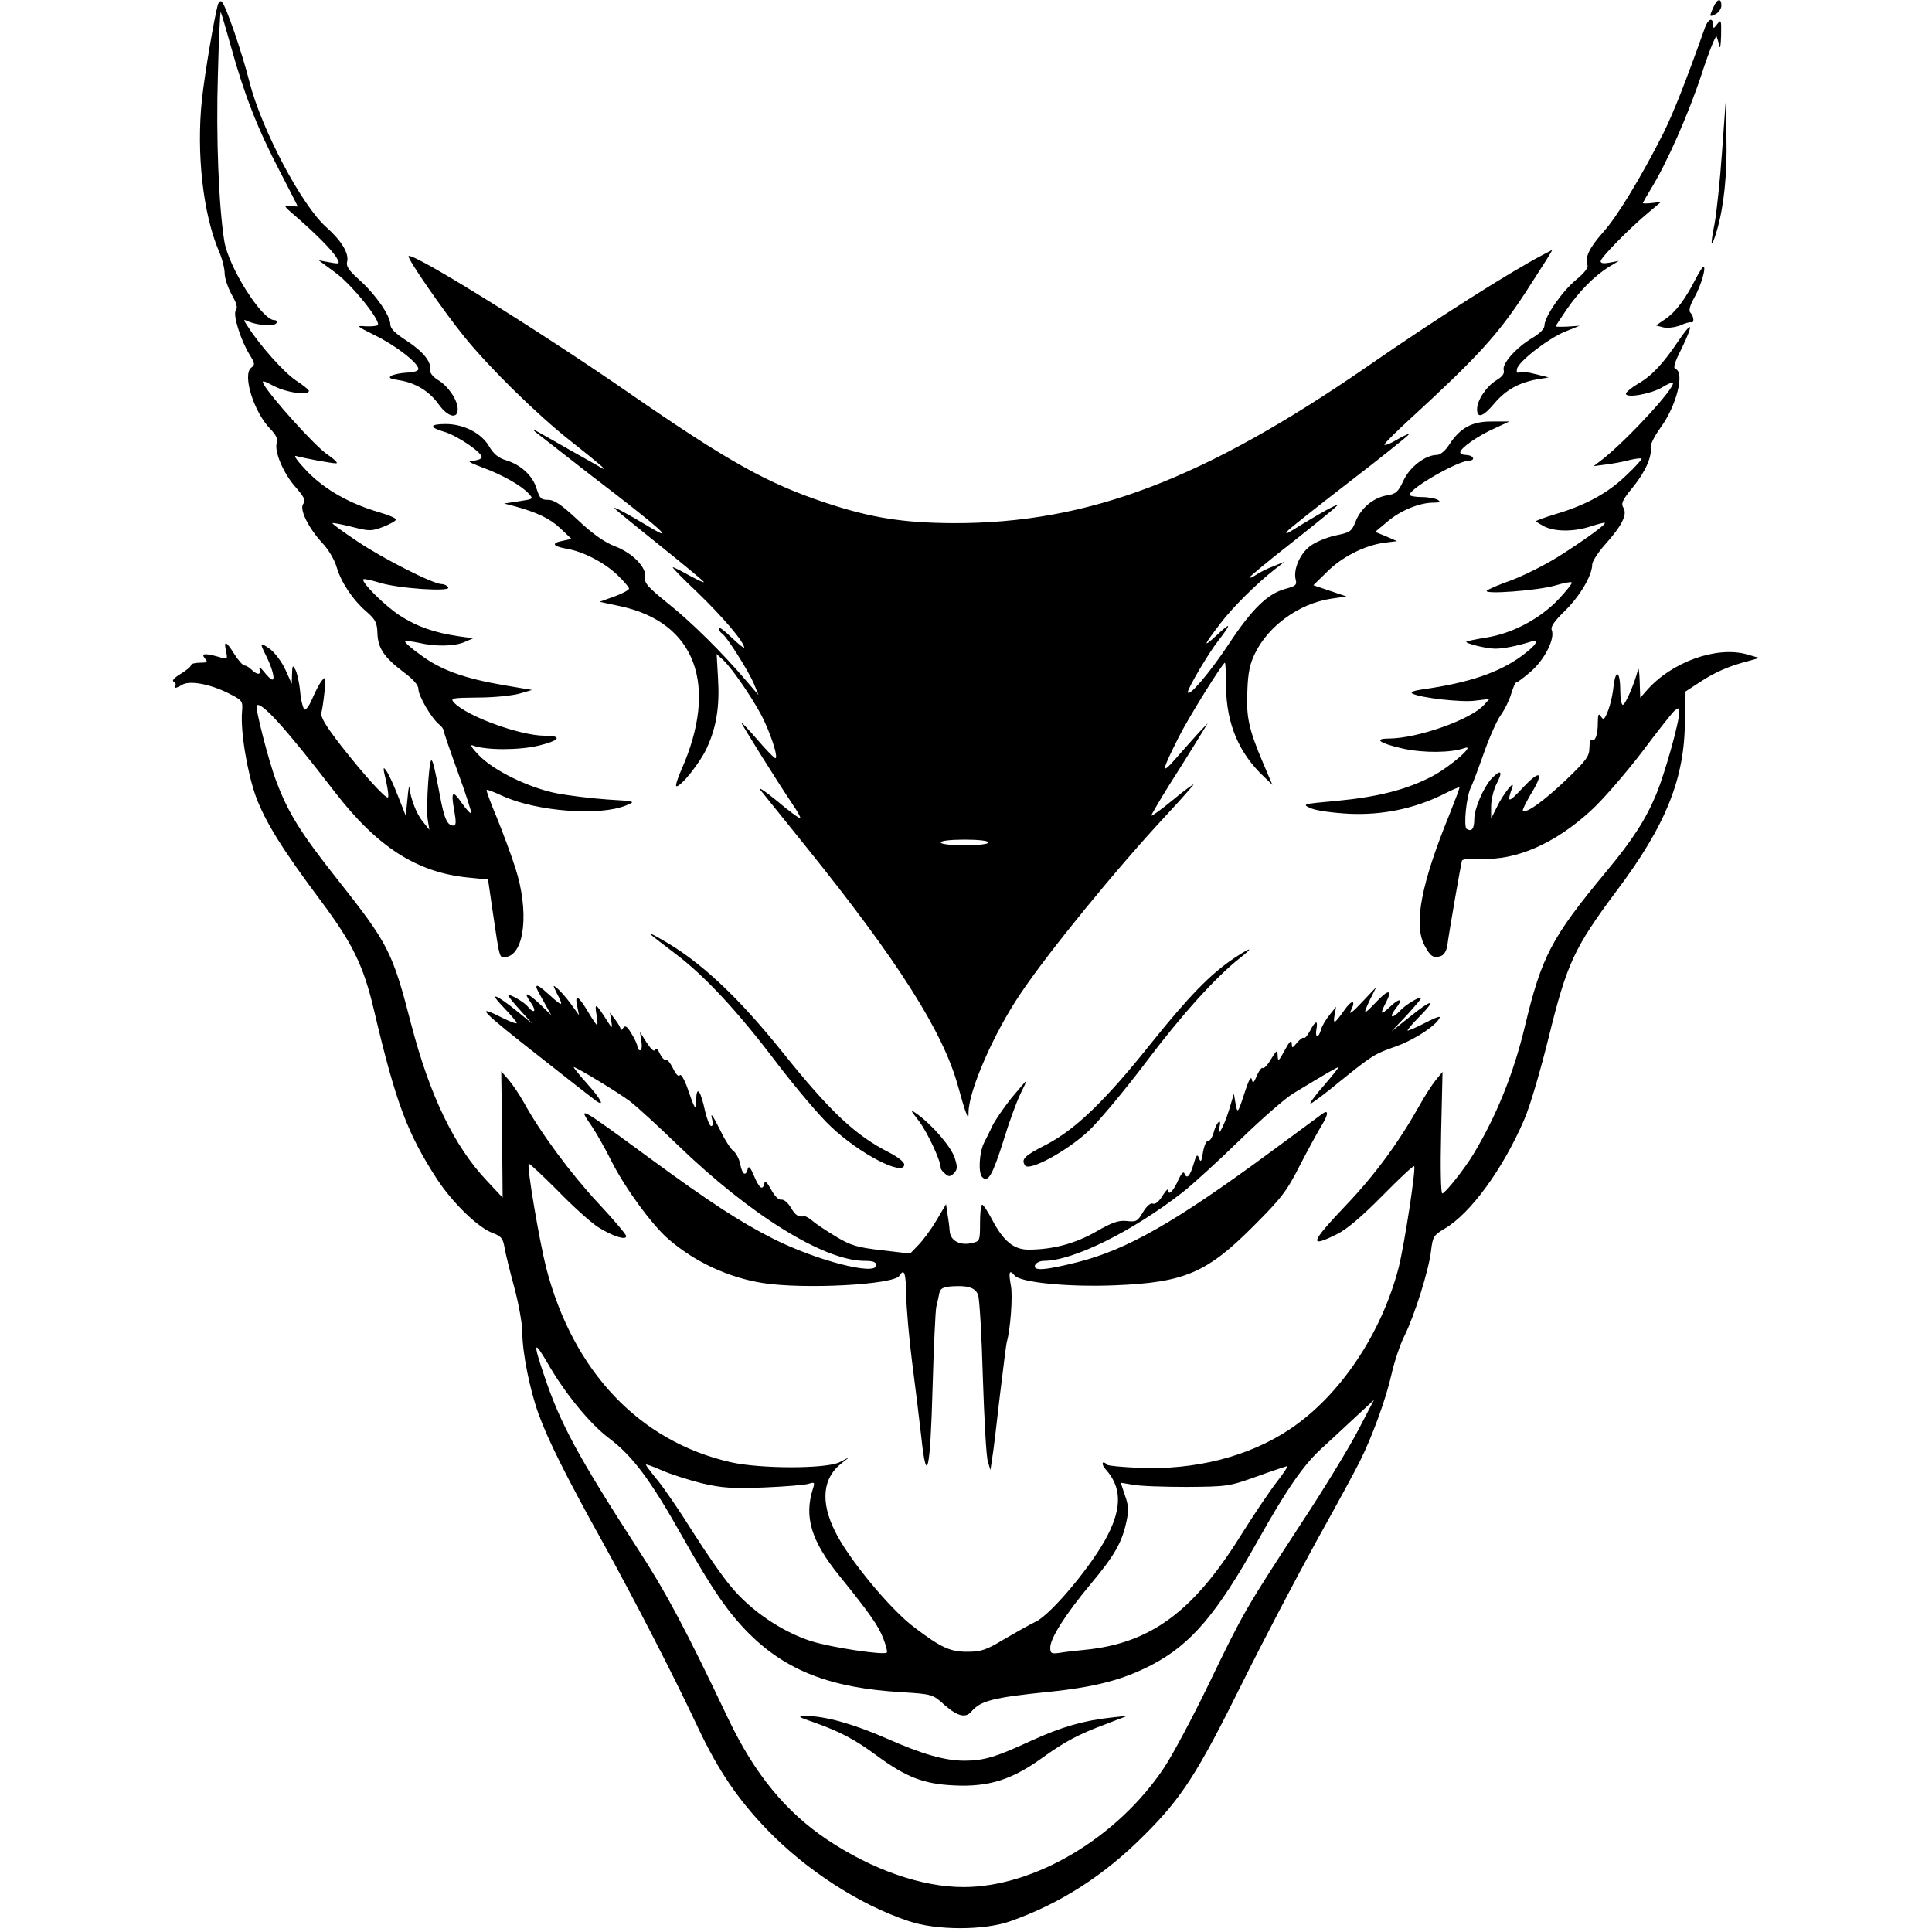 <?xml version="1.0" standalone="no"?>
<!DOCTYPE svg PUBLIC "-//W3C//DTD SVG 20010904//EN"
 "http://www.w3.org/TR/2001/REC-SVG-20010904/DTD/svg10.dtd">
<svg version="1.0" xmlns="http://www.w3.org/2000/svg"
 width="688pt" height="688pt" viewBox="0 0 688 688"
 preserveAspectRatio="xMidYMid meet">
<g transform="translate(0,688) scale(0.1,-0.1)"
fill="#000000" stroke="none">
<path d="M776 6864 c-13 -47 -46 -240 -57 -339 -20 -191 4 -406 60 -538 12
-27 21 -63 21 -80 0 -18 12 -52 25 -76 18 -31 22 -47 15 -56 -12 -14 17 -107
50 -160 18 -29 19 -34 4 -45 -31 -26 10 -157 68 -217 21 -21 28 -37 24 -49
-11 -29 23 -110 66 -158 32 -37 38 -49 28 -60 -15 -19 18 -86 69 -141 21 -22
43 -60 50 -85 16 -54 57 -116 107 -159 31 -27 37 -39 38 -76 2 -54 24 -86 94
-139 35 -26 52 -46 52 -60 0 -24 46 -103 73 -125 9 -7 17 -18 17 -23 0 -5 23
-72 51 -149 28 -77 49 -142 47 -145 -3 -2 -18 14 -34 37 -33 48 -39 41 -26
-30 7 -39 6 -51 -3 -51 -22 0 -33 23 -49 110 -29 152 -32 156 -41 47 -4 -54
-5 -115 -2 -135 l6 -37 -23 29 c-23 27 -44 83 -48 122 -1 11 -4 -8 -7 -41 l-6
-60 -28 71 c-15 39 -34 80 -42 90 -11 16 -12 11 0 -38 7 -32 10 -58 6 -58 -12
0 -87 83 -166 184 -58 75 -75 104 -70 120 3 12 8 46 11 76 5 50 4 53 -10 36
-8 -10 -23 -38 -33 -62 -10 -24 -22 -42 -28 -41 -5 2 -13 30 -16 63 -3 33 -11
68 -17 79 -10 18 -11 16 -12 -15 l-1 -35 -23 51 c-13 28 -38 61 -55 73 -35 25
-37 23 -15 -21 22 -43 35 -88 24 -88 -5 0 -18 12 -30 28 -12 15 -19 19 -16 10
7 -22 -7 -23 -28 -3 -8 8 -19 15 -25 15 -6 0 -22 18 -36 40 -30 48 -39 51 -30
11 6 -30 6 -30 -27 -20 -50 14 -63 12 -48 -6 11 -13 8 -15 -19 -15 -17 0 -31
-4 -31 -9 0 -5 -17 -19 -37 -31 -22 -13 -32 -25 -25 -27 6 -3 10 -9 6 -14 -7
-12 2 -11 24 2 26 17 100 3 164 -29 52 -26 53 -28 50 -66 -6 -70 18 -215 49
-302 34 -91 93 -187 233 -374 112 -150 151 -230 188 -388 78 -331 119 -439
225 -602 56 -85 147 -173 198 -191 29 -11 36 -19 41 -48 3 -20 19 -85 35 -144
16 -59 29 -132 29 -161 0 -72 26 -202 57 -289 33 -92 98 -223 231 -462 111
-201 254 -478 339 -660 71 -150 141 -253 245 -361 139 -144 329 -267 503 -325
99 -34 271 -34 365 0 177 63 332 162 475 306 133 132 190 221 349 542 73 147
192 374 263 503 72 129 142 258 155 285 45 89 95 228 113 310 10 44 30 105 45
135 37 74 88 236 96 305 6 51 9 56 49 80 91 53 207 212 282 386 21 47 59 177
89 299 64 259 90 315 239 515 178 236 245 404 245 610 l0 101 55 36 c54 35
101 56 175 75 l35 10 -45 13 c-108 30 -269 -28 -357 -130 l-22 -25 -2 60 c-1
33 -4 51 -6 40 -12 -48 -45 -125 -54 -125 -5 0 -9 21 -9 48 0 71 -16 84 -24
18 -5 -47 -20 -98 -34 -116 -2 -2 -7 2 -12 10 -7 11 -10 5 -10 -22 0 -44 -9
-70 -21 -62 -5 3 -9 -10 -9 -29 0 -30 -11 -45 -84 -115 -78 -74 -141 -120
-153 -109 -2 3 10 27 26 55 51 82 39 96 -26 27 -52 -56 -58 -56 -38 0 12 33
-33 -23 -55 -70 l-20 -40 0 43 c0 24 9 61 20 82 23 44 15 52 -18 18 -29 -32
-62 -107 -62 -145 0 -34 -9 -46 -27 -35 -12 8 -1 118 15 148 5 10 26 65 46
122 20 57 47 117 60 135 13 18 30 51 37 75 7 23 15 42 19 42 4 0 28 18 53 40
48 42 85 116 73 146 -5 12 9 32 47 69 53 52 97 126 97 165 0 10 20 42 45 70
61 68 81 108 66 132 -9 15 -4 27 33 72 45 55 70 111 64 144 -1 10 15 41 36 70
56 77 86 195 53 208 -10 3 -4 23 22 74 19 39 32 72 29 75 -3 3 -21 -19 -41
-49 -53 -79 -94 -124 -143 -152 -24 -14 -44 -31 -44 -36 0 -17 89 -1 128 22
19 12 36 19 39 17 13 -13 -158 -199 -247 -270 l-35 -27 45 6 c25 3 62 10 84
16 21 5 40 7 42 5 2 -2 -22 -29 -54 -59 -65 -63 -143 -106 -250 -138 -40 -12
-72 -24 -72 -26 0 -2 13 -10 30 -19 38 -19 107 -19 166 1 25 8 47 14 49 12 5
-5 -75 -63 -167 -121 -48 -30 -123 -67 -165 -83 -43 -15 -82 -32 -88 -37 -16
-15 182 0 243 18 30 9 56 14 59 11 3 -3 -18 -29 -46 -59 -66 -70 -164 -122
-256 -137 -38 -6 -71 -13 -73 -15 -6 -6 71 -25 103 -25 30 0 78 10 123 24 37
12 25 -10 -28 -49 -81 -60 -190 -97 -355 -120 -33 -5 -44 -10 -35 -15 28 -15
175 -32 224 -25 l50 6 -19 -21 c-48 -53 -236 -119 -338 -120 -58 0 -35 -17 50
-36 74 -16 170 -15 218 2 43 15 -50 -66 -114 -100 -91 -48 -194 -74 -341 -88
-124 -11 -125 -12 -90 -27 20 -8 78 -16 136 -19 117 -5 228 18 329 67 33 17
61 29 62 27 2 -1 -15 -45 -36 -98 -100 -245 -128 -390 -88 -465 21 -39 31 -46
57 -38 12 4 21 18 24 38 8 59 49 292 52 302 3 6 32 9 69 7 124 -7 264 55 390
171 43 39 123 132 180 206 56 75 109 142 118 150 15 12 17 11 17 -5 0 -36 -51
-217 -81 -290 -38 -92 -85 -165 -180 -279 -194 -234 -229 -300 -289 -551 -40
-167 -101 -318 -183 -454 -32 -53 -101 -140 -111 -140 -5 0 -7 92 -4 217 l5
216 -24 -29 c-13 -16 -40 -58 -60 -94 -74 -131 -157 -244 -259 -351 -129 -136
-135 -155 -31 -103 34 17 89 64 160 136 60 61 110 108 113 105 7 -7 -34 -275
-55 -360 -61 -236 -209 -457 -387 -576 -146 -98 -338 -147 -542 -138 -57 3
-106 7 -109 11 -18 18 -23 3 -6 -16 56 -62 59 -134 8 -234 -51 -102 -199 -280
-255 -308 -25 -12 -77 -42 -117 -65 -59 -36 -80 -43 -125 -43 -63 -1 -96 14
-191 86 -85 63 -235 244 -283 342 -53 106 -45 191 24 244 l27 21 -35 -18 c-48
-24 -282 -24 -388 0 -325 74 -561 323 -657 692 -24 95 -70 364 -62 371 2 2 48
-41 103 -96 54 -56 119 -114 144 -130 51 -32 100 -48 100 -32 0 6 -45 59 -101
119 -96 103 -205 250 -264 358 -16 28 -40 64 -54 80 l-26 30 3 -225 2 -225
-57 61 c-116 123 -202 302 -268 554 -68 263 -81 288 -267 523 -126 159 -172
233 -213 342 -28 72 -77 266 -71 273 16 15 101 -78 278 -308 152 -197 293
-287 475 -305 l71 -7 17 -117 c25 -169 23 -163 47 -159 67 10 83 164 33 318
-15 47 -45 127 -66 179 -22 52 -38 96 -36 98 2 2 28 -8 58 -22 121 -55 346
-72 439 -33 35 14 34 15 -68 21 -57 4 -138 14 -180 22 -100 20 -226 82 -277
136 -26 27 -33 39 -20 34 46 -17 164 -17 234 0 75 18 85 35 22 35 -89 0 -281
70 -325 119 -13 15 -6 16 87 17 56 0 122 7 147 14 l45 13 -101 17 c-140 24
-224 54 -295 107 -34 24 -59 46 -56 49 2 3 24 0 48 -5 60 -14 128 -13 164 3
l30 13 -50 7 c-88 13 -149 34 -211 74 -54 35 -139 120 -130 129 2 3 28 -3 58
-12 67 -21 254 -33 244 -17 -4 7 -14 12 -23 12 -30 0 -208 90 -300 152 -51 34
-91 63 -89 65 1 2 33 -4 69 -13 62 -16 70 -16 112 0 25 10 45 21 45 26 0 5
-26 16 -57 25 -107 31 -194 80 -258 145 -36 38 -52 60 -40 56 29 -8 125 -26
142 -26 9 0 -7 15 -33 33 -44 30 -201 205 -225 249 -8 15 -1 13 37 -7 44 -23
124 -35 124 -17 0 4 -21 21 -46 37 -42 28 -127 123 -170 190 -19 29 -19 29 1
20 33 -14 92 -18 99 -6 4 6 1 11 -7 11 -44 0 -162 187 -178 280 -20 124 -30
373 -23 593 3 125 8 226 10 224 2 -2 19 -60 38 -128 46 -166 94 -289 172 -438
35 -68 64 -124 64 -126 0 -1 -12 0 -27 2 -26 4 -24 0 22 -39 69 -60 132 -123
145 -148 11 -20 10 -21 -27 -14 l-38 7 61 -45 c59 -44 163 -173 149 -186 -3
-3 -23 -5 -43 -4 -35 3 -33 1 33 -32 74 -36 155 -99 155 -120 0 -7 -16 -12
-40 -13 -22 -1 -47 -6 -56 -11 -12 -7 -6 -11 27 -16 59 -9 109 -40 142 -87 32
-44 67 -53 67 -16 0 32 -34 82 -69 103 -18 11 -30 25 -29 35 5 30 -24 66 -83
105 -42 27 -59 44 -59 59 0 31 -53 107 -110 158 -37 33 -48 49 -44 64 8 30
-19 75 -74 124 -88 78 -230 348 -273 515 -27 107 -83 270 -99 288 -5 4 -10 0
-14 -10z m1175 -4840 c59 -103 149 -214 217 -265 85 -64 148 -148 262 -351
109 -193 163 -270 237 -345 134 -133 291 -194 543 -209 110 -7 111 -7 154 -46
47 -41 76 -47 96 -22 32 37 76 49 273 69 167 17 266 43 368 96 140 73 231 180
379 444 98 175 160 266 223 324 29 26 83 77 121 112 l69 64 -57 -109 c-31 -60
-123 -211 -205 -335 -196 -301 -203 -312 -325 -565 -58 -120 -130 -255 -160
-300 -166 -250 -462 -426 -715 -426 -149 0 -326 62 -487 170 -147 99 -257 233
-351 430 -150 316 -223 453 -319 600 -216 334 -278 449 -335 618 -42 123 -39
134 12 46z m548 -426 c73 -17 107 -19 221 -15 74 3 146 9 159 13 22 7 23 5 16
-17 -32 -100 -7 -185 92 -308 110 -136 141 -180 159 -227 9 -24 15 -46 12 -49
-10 -10 -198 18 -270 41 -103 33 -214 108 -284 193 -31 36 -92 125 -137 196
-45 72 -101 154 -124 182 -24 29 -43 55 -43 57 0 3 25 -6 57 -20 31 -14 95
-34 142 -46z m2048 5 c-25 -32 -85 -121 -133 -198 -167 -266 -319 -377 -549
-400 -33 -3 -75 -8 -92 -11 -29 -4 -33 -2 -33 19 0 33 54 118 143 225 87 104
112 149 128 222 9 41 8 59 -5 95 l-15 45 42 -7 c23 -5 110 -8 192 -8 146 1
152 2 250 37 55 20 104 36 108 37 5 0 -12 -25 -36 -56z"/>
<path d="M2900 746 c90 -32 144 -60 221 -117 106 -78 168 -102 277 -107 122
-6 204 20 309 95 88 63 131 86 233 124 l75 29 -55 -6 c-102 -11 -181 -34 -288
-83 -125 -58 -169 -71 -237 -71 -71 0 -151 23 -282 81 -114 50 -218 79 -283
78 -32 0 -29 -3 30 -23z"/>
<path d="M6102 6855 c-16 -35 -15 -37 8 -25 11 6 20 20 20 30 0 28 -15 25 -28
-5z"/>
<path d="M6072 6783 c-70 -197 -112 -303 -149 -378 -80 -158 -165 -298 -215
-353 -48 -54 -65 -89 -55 -116 4 -9 -12 -29 -40 -52 -50 -41 -113 -132 -113
-163 0 -12 -16 -28 -44 -45 -56 -33 -109 -92 -101 -115 3 -11 -5 -22 -26 -35
-35 -21 -69 -71 -69 -103 0 -35 22 -27 62 21 40 47 86 73 151 85 l42 7 -48 12
c-26 7 -53 10 -58 6 -7 -4 -9 1 -7 12 5 26 110 108 171 133 l52 21 -42 -3
c-24 -1 -43 -1 -43 1 0 2 18 29 39 60 44 64 99 120 151 152 l35 21 -32 -6
c-22 -4 -33 -3 -33 5 0 12 99 114 170 173 l45 38 -32 -4 c-18 -2 -33 -2 -33 0
0 1 14 25 30 52 56 91 133 265 181 411 26 80 50 138 52 130 3 -8 8 -24 10 -35
3 -11 5 7 6 39 1 55 0 58 -14 40 -13 -17 -14 -17 -15 -1 0 26 -17 20 -28 -10z"/>
<path d="M6132 6335 c-7 -99 -19 -211 -26 -250 -17 -84 -13 -96 8 -26 25 86
37 200 34 331 l-3 125 -13 -180z"/>
<path d="M5495 5973 c-121 -63 -395 -238 -620 -394 -587 -406 -999 -563 -1480
-562 -179 1 -294 19 -456 73 -207 69 -344 145 -704 394 -321 222 -766 498
-780 484 -7 -6 125 -197 199 -288 90 -111 257 -275 376 -369 104 -82 135 -109
115 -99 -5 3 -59 34 -120 68 -133 76 -133 76 -120 63 6 -5 96 -75 200 -156
245 -187 311 -246 205 -182 -78 47 -134 77 -120 63 8 -8 82 -68 163 -133 81
-65 150 -122 153 -127 3 -5 -18 5 -48 21 -30 17 -58 31 -62 31 -4 0 36 -41 89
-91 88 -85 165 -175 165 -195 0 -4 -20 12 -45 36 -25 24 -45 39 -45 33 0 -7 5
-15 11 -19 17 -10 98 -139 115 -182 l15 -37 -43 50 c-86 101 -195 209 -279
276 -72 58 -85 73 -82 93 7 34 -44 87 -108 111 -36 14 -78 43 -131 93 -59 55
-84 72 -106 72 -25 0 -30 5 -41 39 -13 46 -56 86 -109 102 -27 8 -44 22 -60
49 -27 47 -90 80 -155 80 -58 0 -60 -12 -4 -28 49 -15 140 -78 132 -92 -4 -6
-18 -10 -33 -11 -20 0 -11 -6 34 -23 72 -26 142 -66 167 -94 17 -19 17 -19
-35 -27 l-53 -8 35 -9 c84 -23 127 -44 165 -79 l40 -38 -32 -7 c-41 -8 -35
-19 14 -28 58 -9 135 -49 181 -93 23 -22 42 -44 42 -49 0 -5 -24 -18 -52 -28
l-53 -19 75 -16 c267 -58 350 -281 216 -583 -14 -32 -22 -58 -17 -58 17 0 83
83 107 134 35 75 47 149 41 249 l-5 88 24 -22 c36 -34 122 -162 148 -222 29
-64 47 -127 37 -127 -4 0 -33 30 -64 66 -31 36 -57 63 -57 61 0 -6 138 -226
183 -292 15 -22 27 -43 27 -48 0 -5 -37 22 -82 60 -49 40 -73 55 -58 37 14
-17 86 -107 161 -200 327 -406 487 -658 540 -850 12 -44 25 -88 30 -99 7 -18
8 -17 8 6 2 78 90 280 184 419 98 147 344 448 521 638 53 57 96 106 96 108 0
3 -34 -22 -75 -56 -41 -34 -75 -58 -75 -54 0 3 29 53 64 109 36 56 81 129 101
161 l36 59 -33 -35 c-18 -20 -54 -60 -80 -90 -55 -63 -53 -49 10 76 34 68 156
264 164 264 2 0 4 -39 4 -88 2 -130 46 -234 134 -317 l31 -30 -34 80 c-50 118
-60 163 -55 257 2 61 9 95 27 131 48 99 158 178 271 195 l55 8 -59 20 -59 20
47 46 c53 54 134 95 203 105 l48 6 -39 17 -39 16 43 36 c45 39 114 68 164 68
24 0 27 3 16 10 -8 5 -34 10 -57 10 -24 0 -43 4 -43 8 0 23 173 122 213 122
10 0 15 5 12 10 -3 6 -15 10 -26 10 -10 0 -19 4 -19 9 0 15 61 58 121 85 l54
25 -61 0 c-71 1 -114 -22 -153 -82 -14 -22 -32 -37 -44 -37 -41 0 -97 -43
-119 -91 -19 -41 -27 -48 -59 -53 -48 -8 -93 -45 -112 -94 -14 -35 -19 -38
-72 -49 -32 -7 -72 -24 -90 -38 -36 -27 -60 -83 -51 -119 5 -19 0 -23 -37 -33
-63 -17 -119 -72 -201 -196 -68 -103 -146 -194 -146 -171 0 13 74 139 108 182
48 62 47 69 -3 22 -54 -50 -51 -41 11 40 42 56 130 143 194 193 l35 27 -39
-16 c-22 -8 -50 -22 -63 -31 -12 -8 -23 -13 -23 -9 0 3 66 58 148 122 81 64
154 123 162 132 14 14 -41 -15 -120 -63 -63 -39 -63 -39 -56 -27 3 6 101 83
216 172 116 89 213 167 216 172 4 6 -14 -2 -40 -17 -25 -15 -46 -23 -46 -18 0
4 40 44 88 88 244 224 316 303 414 453 64 99 98 152 95 152 -1 -1 -15 -8 -32
-17z m-1975 -2093 c0 -6 -35 -10 -85 -10 -50 0 -85 4 -85 10 0 6 35 10 85 10
50 0 85 -4 85 -10z"/>
<path d="M6039 5888 c-37 -73 -72 -119 -107 -143 l-35 -24 27 -7 c15 -3 40 0
59 7 17 8 35 13 40 11 11 -3 9 22 -3 34 -7 7 -3 25 14 55 24 43 43 109 32 109
-3 0 -15 -19 -27 -42z"/>
<path d="M2315 3554 c6 -6 45 -36 87 -68 106 -79 226 -208 367 -395 66 -86
151 -187 190 -223 103 -98 261 -179 261 -135 0 9 -23 27 -52 42 -121 61 -211
145 -383 360 -159 198 -294 324 -430 400 -27 16 -45 24 -40 19z"/>
<path d="M4395 3468 c-83 -55 -162 -136 -299 -307 -161 -202 -268 -304 -370
-357 -79 -40 -90 -52 -76 -74 14 -23 150 51 227 123 36 34 127 143 202 242
130 173 251 306 336 373 52 41 42 41 -20 0z"/>
<path d="M1910 3364 c0 -3 12 -26 27 -52 l26 -47 -39 38 c-48 45 -63 48 -34 7
22 -31 13 -43 -11 -14 -14 17 -69 48 -69 39 0 -3 19 -27 43 -53 l42 -47 -50
41 c-80 65 -108 75 -52 17 26 -27 47 -52 47 -56 0 -4 -22 4 -50 18 -103 52
-79 27 138 -143 95 -75 182 -143 193 -151 35 -25 20 4 -32 62 -28 31 -48 57
-46 57 10 0 163 -93 202 -123 22 -17 99 -87 170 -156 257 -248 518 -410 663
-411 32 0 42 -4 42 -16 0 -38 -215 18 -367 95 -115 58 -227 131 -433 282 -263
193 -265 194 -211 116 15 -23 47 -78 69 -123 48 -95 145 -228 204 -278 94 -81
214 -136 335 -155 148 -23 466 -6 486 26 17 28 23 10 24 -69 1 -46 10 -153 21
-238 11 -85 26 -206 33 -269 19 -178 32 -118 40 179 4 140 10 269 13 285 4 17
9 39 11 50 4 19 17 24 63 25 44 1 66 -8 75 -31 5 -13 13 -145 17 -294 5 -148
12 -283 18 -300 l9 -30 6 40 c4 22 16 121 27 220 12 99 23 187 25 195 13 44
22 163 15 201 -9 49 -6 60 13 37 20 -25 192 -42 358 -35 247 10 327 44 494
212 97 97 117 122 164 215 30 58 65 122 78 143 24 39 25 58 1 40 -7 -5 -89
-66 -183 -135 -341 -251 -511 -348 -689 -393 -116 -29 -158 -32 -150 -10 4 8
17 15 31 15 104 0 314 104 493 243 36 28 128 112 205 187 77 75 163 150 190
166 124 75 157 94 162 94 2 0 -21 -29 -52 -65 -32 -36 -53 -65 -48 -65 4 0 53
36 107 81 113 91 121 96 195 122 55 19 126 62 150 91 18 22 8 20 -49 -9 -27
-14 -53 -25 -57 -25 -4 0 15 23 42 50 64 65 46 64 -36 -2 l-64 -51 53 56 c28
31 52 58 52 62 0 10 -54 -22 -74 -44 -28 -30 -41 -26 -17 6 30 37 17 42 -19 8
-34 -32 -37 -28 -14 16 24 47 8 47 -36 0 -46 -48 -48 -47 -20 12 l21 42 -52
-55 c-28 -30 -46 -45 -40 -32 22 43 6 45 -23 3 -34 -48 -40 -51 -33 -13 l5 27
-24 -30 c-13 -16 -27 -40 -30 -52 -8 -31 -22 -29 -16 2 6 34 -4 31 -23 -6 -9
-17 -19 -28 -22 -25 -3 3 -14 -5 -24 -17 -18 -21 -18 -21 -19 -2 -1 14 -8 6
-25 -25 -21 -39 -24 -42 -25 -20 -1 23 -2 23 -24 -12 -12 -21 -26 -35 -29 -31
-4 3 -13 -9 -21 -27 -11 -27 -15 -30 -18 -14 -3 12 -10 0 -22 -36 -28 -86 -29
-88 -36 -50 l-6 35 -18 -60 c-18 -58 -45 -106 -33 -57 8 34 -12 15 -21 -21 -5
-18 -14 -31 -20 -30 -6 1 -14 -17 -18 -40 -5 -33 -8 -38 -14 -22 -6 17 -10 13
-20 -22 -13 -43 -24 -54 -33 -30 -3 6 -12 -5 -21 -25 -17 -39 -36 -58 -36 -36
0 7 -9 -2 -20 -20 -13 -21 -26 -32 -35 -28 -8 3 -22 -9 -35 -31 -19 -32 -24
-35 -57 -31 -29 3 -51 -4 -110 -38 -75 -43 -155 -64 -241 -64 -52 0 -89 31
-128 105 -16 30 -32 55 -36 55 -5 0 -8 -29 -8 -65 0 -62 -1 -65 -26 -71 -44
-11 -79 7 -82 41 -1 17 -5 45 -8 63 l-5 34 -35 -59 c-19 -32 -48 -71 -64 -87
l-29 -30 -102 12 c-87 10 -110 17 -163 49 -33 20 -71 45 -82 55 -12 10 -25 18
-30 17 -21 -4 -31 3 -48 31 -10 17 -24 29 -33 28 -10 -2 -24 12 -37 36 -14 26
-22 33 -24 22 -6 -27 -18 -18 -37 27 -12 29 -19 37 -22 25 -7 -29 -20 -21 -27
17 -4 19 -15 40 -25 47 -9 7 -30 39 -45 71 -30 60 -38 70 -29 37 3 -11 1 -20
-4 -20 -6 0 -15 24 -22 53 -16 74 -30 93 -32 42 0 -44 -3 -41 -34 49 -10 26
-21 43 -24 37 -4 -7 -14 3 -24 24 -10 20 -21 34 -26 31 -4 -3 -14 7 -21 22 -8
17 -14 22 -17 14 -3 -9 -14 1 -30 25 l-24 38 5 -32 c3 -19 1 -33 -4 -33 -6 0
-10 6 -10 13 0 6 -9 27 -21 46 -16 27 -23 31 -30 20 -5 -8 -9 -9 -9 -4 0 6 -9
21 -19 34 l-19 25 5 -30 c4 -29 4 -29 -20 9 -35 54 -40 57 -33 15 4 -21 5 -38
2 -38 -2 0 -16 20 -30 44 -35 59 -50 69 -41 25 l7 -34 -29 40 c-16 22 -38 47
-48 55 -17 14 -17 14 -2 -17 25 -48 21 -49 -23 -9 -39 35 -50 42 -50 30z"/>
<path d="M3601 2969 c-27 -34 -57 -78 -67 -98 -9 -20 -23 -47 -30 -61 -17 -35
-21 -107 -6 -122 21 -21 37 9 76 132 19 63 46 136 59 163 13 26 23 47 21 47
-2 0 -25 -28 -53 -61z"/>
<path d="M3273 2887 c30 -40 77 -140 77 -166 0 -5 7 -14 16 -21 12 -11 18 -11
31 2 13 14 13 22 3 54 -12 39 -79 117 -133 156 -28 20 -28 19 6 -25z"/>
</g>
</svg>
